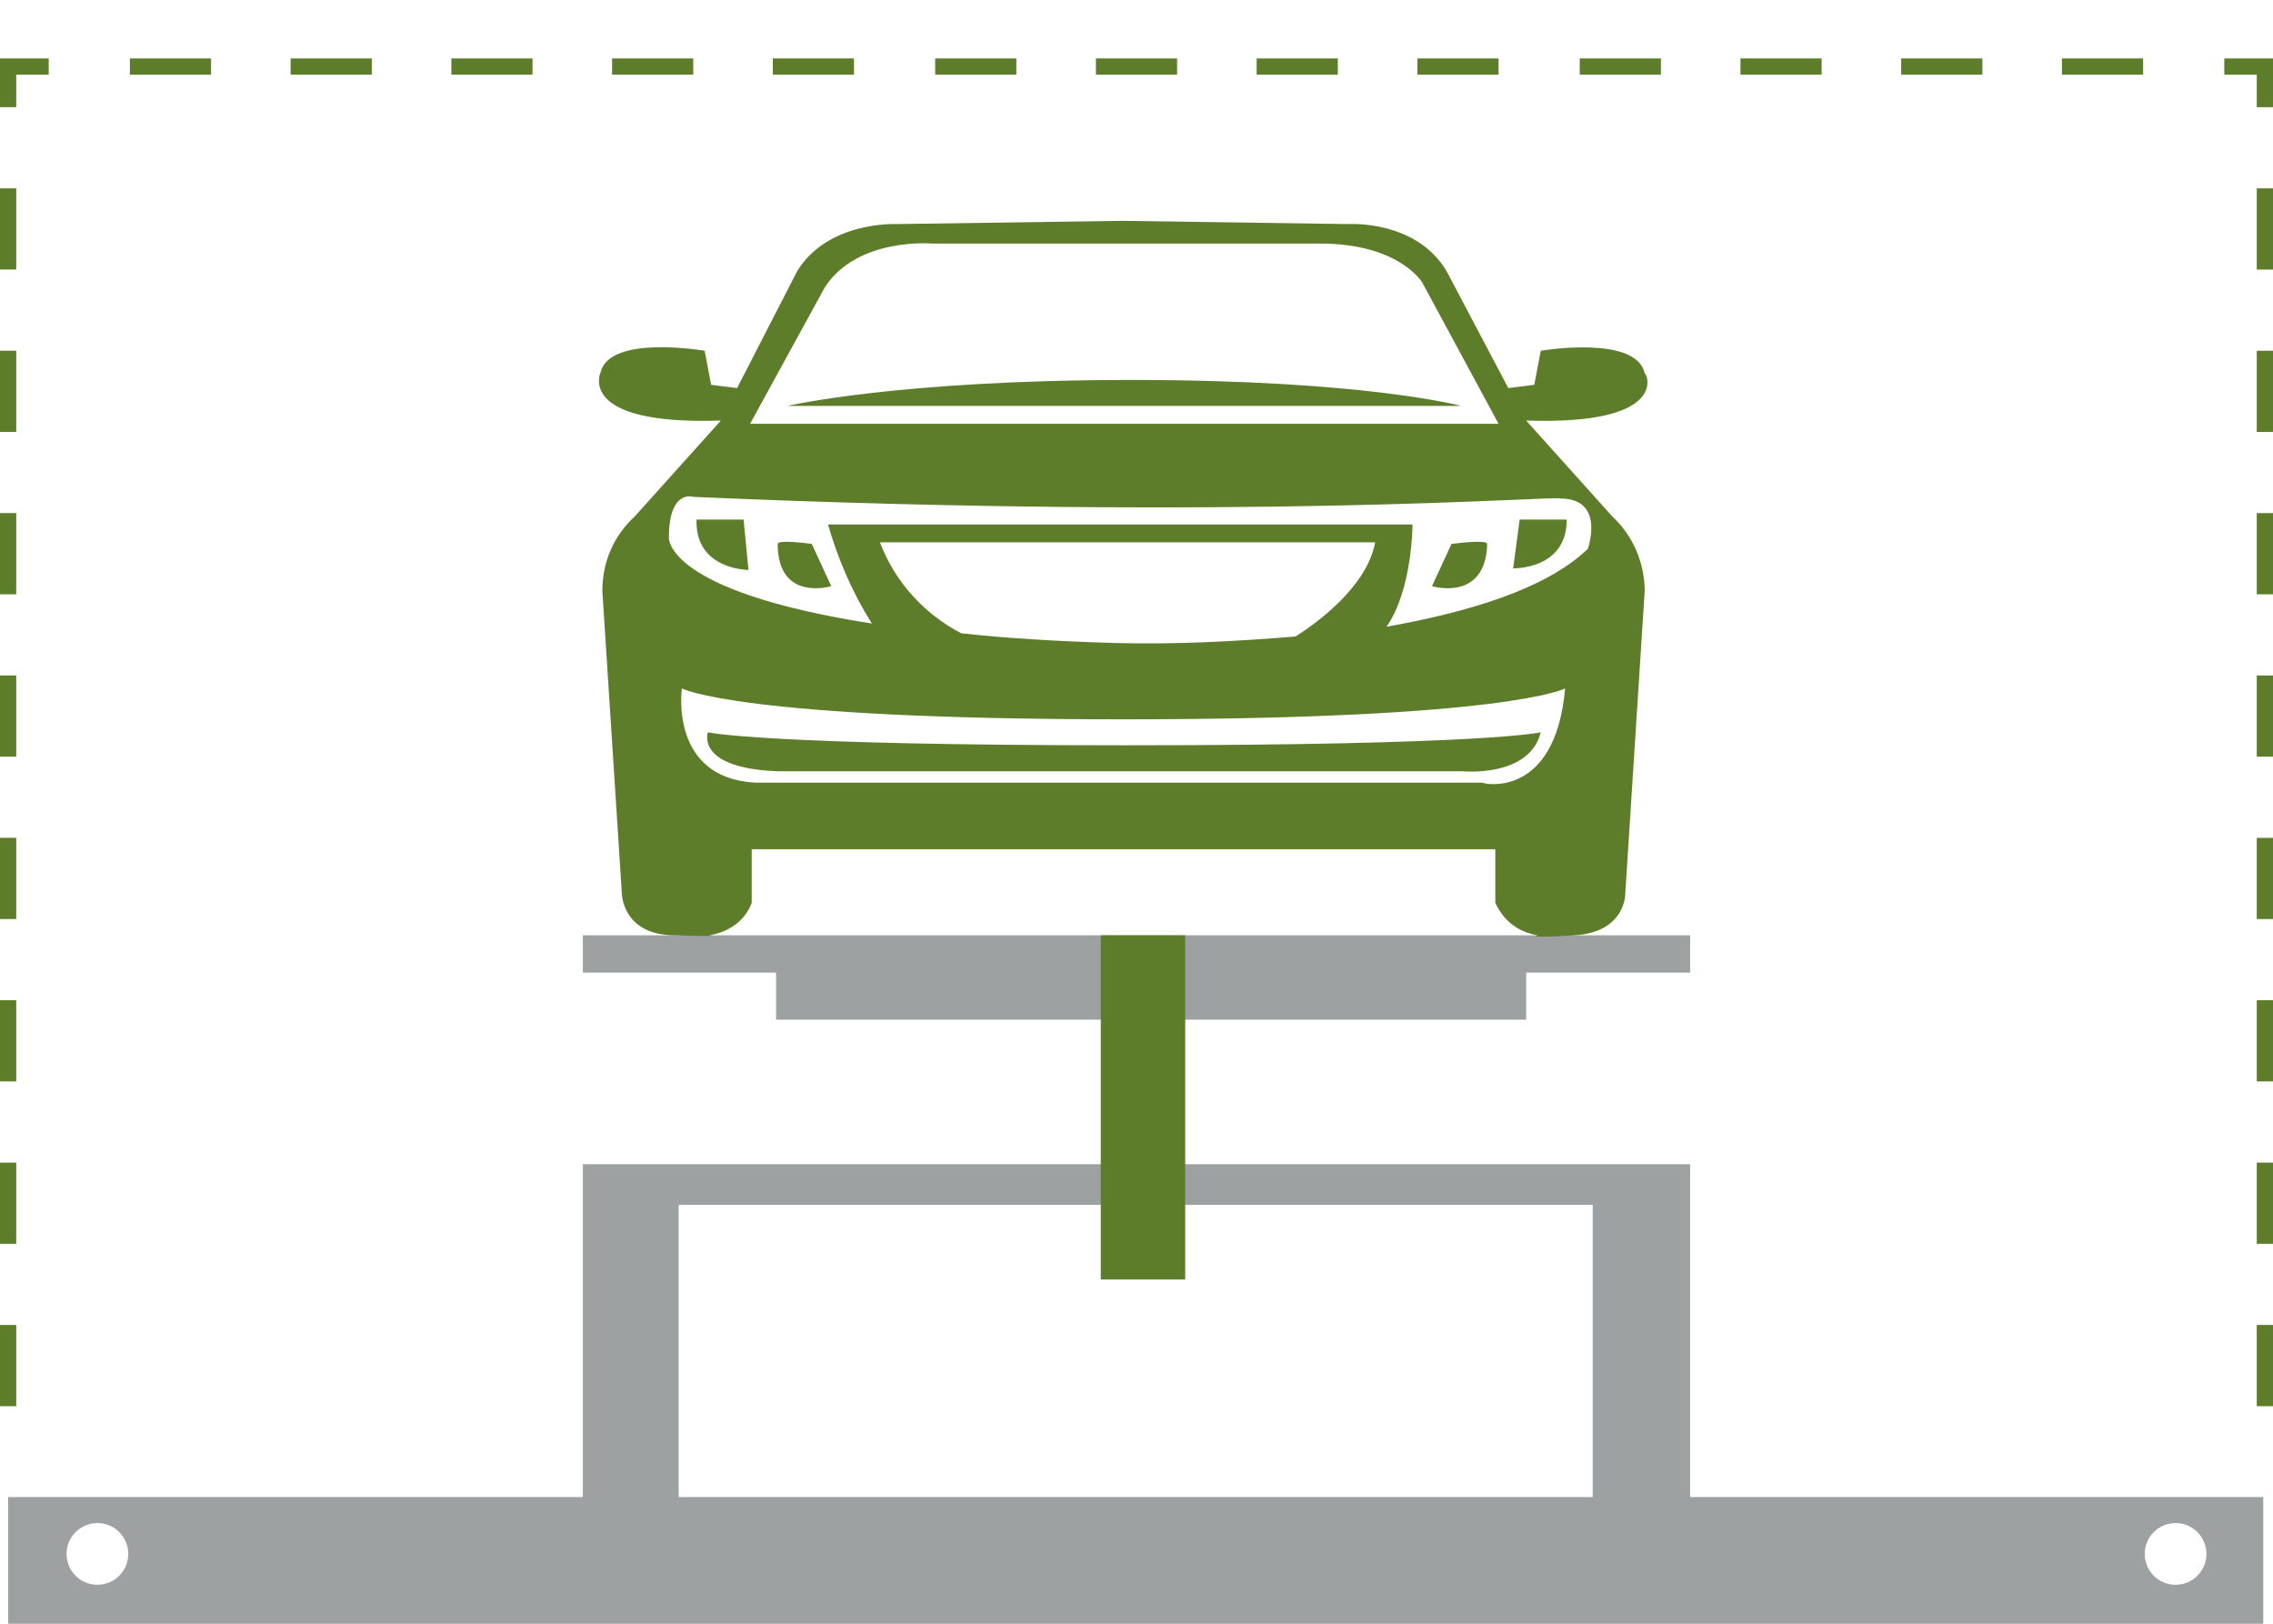 <svg xmlns="http://www.w3.org/2000/svg" viewBox="0 0 140 100"><path d="M104.1 92.2V71.7H35.9v20.5H.5v7.8h138.9v-7.8h-35.3zm-62.3-18h56.3v18H41.8v-18zM6 97.6c-1.1 0-1.9-.9-1.9-1.9 0-1.1.9-1.9 1.9-1.9 1.1 0 1.9.9 1.9 1.9s-.8 1.9-1.9 1.9zm128 0c-1.1 0-1.9-.9-1.9-1.9 0-1.1.9-1.9 1.9-1.9 1.1 0 1.9.9 1.9 1.9s-.8 1.9-1.9 1.9zM47.8 59.9H35.9v-2.3h68.2v2.3H94v2.9H47.8v-2.9z" fill="#9ea1a2"/><path d="M88.2 36.1l1.2-2.6s2.2-.3 2.2 0c-.1 3.6-3.4 2.6-3.4 2.6zm-44.6 9s-.8 2.2 4.3 2.4h42.2s4.1.4 4.8-2.4c0 0-3.3.8-25.6.8s-25.7-.8-25.7-.8zM96.5 32h-2.9l-.4 3s3.3.1 3.3-3zm-26.8-8.6c-14.4 0-21.2 1.6-21.2 1.6H90s-5.9-1.6-20.3-1.6zM42.9 32c-.1 3.1 3.2 3.1 3.2 3.1l-.3-3.1h-2.9zm5 1.5c0 3.6 3.3 2.6 3.3 2.6L50 33.5s-2.1-.3-2.1 0zM94 25.9l5.3 5.9c1.3 1.2 2 2.9 2 4.6l-1.2 18.7s0 2.3-3.1 2.5-2.3 0-2.3 0c-1.2-.2-2.1-.9-2.6-2v-3.3H46.3v3.3c-.4 1.1-1.4 1.8-2.6 2 0 0 .8.1-2.3 0S38.3 55 38.3 55l-1.2-18.6c0-1.8.7-3.4 2-4.6l5.3-5.9c-9 .3-7.4-3-7.4-3 .6-2.3 6.4-1.3 6.4-1.3l.4 2.1 1.6.2 3.7-7.2c1.9-3.1 6.1-2.9 6.1-2.9l13.9-.2 13.9.2s4.2-.3 6.1 2.9l3.8 7.2 1.6-.2.4-2.1s5.9-1 6.4 1.4c.1-.1 1.7 3.2-7.3 2.9zm-47.8.2h46.1l-4.7-8.7S86.2 15 81.3 15H57.4s-4.6-.4-6.6 2.7l-4.6 8.4zm50.2 16.3s-3.5 1.9-27.2 1.9S42 42.4 42 42.4s-.8 5.5 4.5 5.8h44.8c.1.1 4.5 1 5.1-5.8zM59.2 39c2.7.3 5.9.5 9.5.6 3.7.1 7.4-.1 11.1-.4 1.4-.9 4.4-3.1 4.9-5.8H54.2c.9 2.4 2.7 4.4 5 5.6zm-16.5-8.4s-1.5-.5-1.5 2.5c0 0-.3 3.3 12.5 5.3-1.2-1.9-2.1-4-2.7-6.1h36s0 4-1.6 6.3c5-.9 9.8-2.3 12.4-4.8 0 0 1.1-3.1-1.7-3.1-.1-.2-19.2 1.4-53.4-.1zm25.1 48.2H73V57.6h-5.2v21.2zM0 16.6h1v-5H0v5zm0 20h1v-5H0v5zm0-10h1v-5H0v5zm0 20h1v-5H0v5zm0 30h1v-5H0v5zm0-20h1v-5H0v5zm0 30h1v-5H0v5zm0-20h1v-5H0v5zm0-60h1v-2h2v-1H0v3zm62.6-3h-5v1h5v-1zm34.7 1h5v-1h-5v1zm-14.9-1h-5v1h5v-1zm-9.9 0h-5v1h5v-1zm-29.8 0h-5v1h5v-1zm9.9 0h-5v1h5v-1zm39.7 0h-5v1h5v-1zm34.7 1h5v-1h-5v1zm-9.9 0h5v-1h-5v1zm-9.9 0h5v-1h-5v1zM8 4.6h5v-1H8v1zm19.8 0h5v-1h-5v1zm-9.9 0h5v-1h-5v1zm119.1-1v1h2v2h1v-3h-3zm2 53h1v-5h-1v5zm0 20h1v-5h-1v5zm0-10h1v-5h-1v5zm0 20h1v-5h-1v5zm0-70h1v-5h-1v5zm0 10h1v-5h-1v5zm0 10h1v-5h-1v5zm0 10h1v-5h-1v5z" fill="#5d7d2b"/></svg>